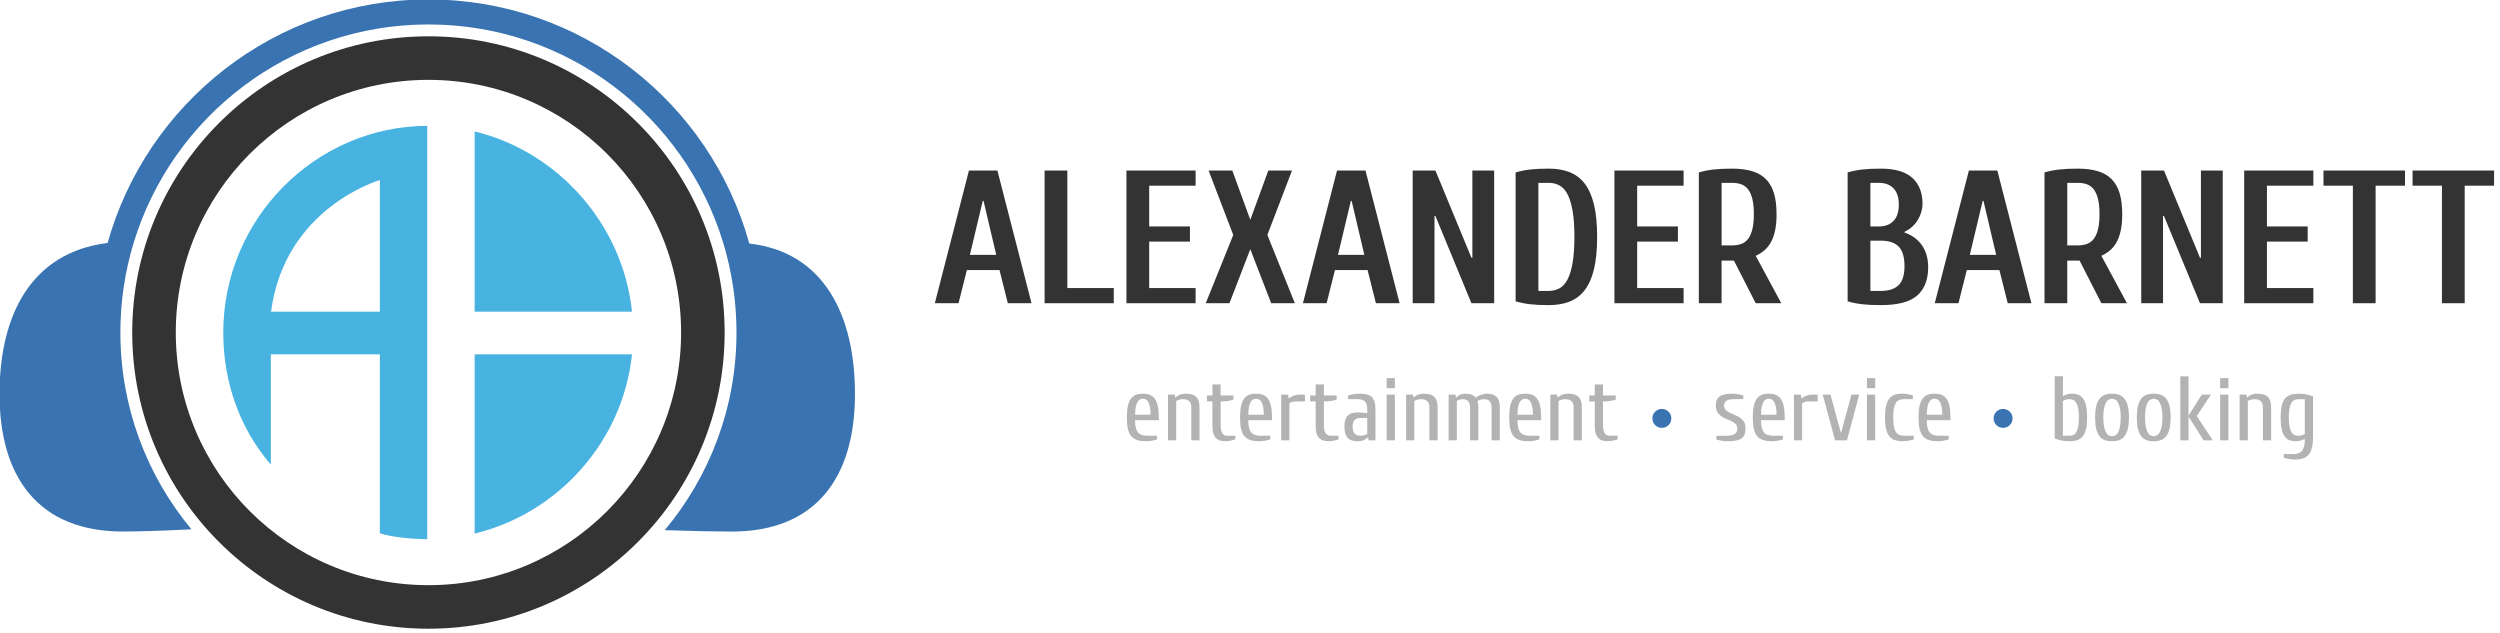 <?xml version="1.0" encoding="UTF-8"?>
<svg id="text" xmlns="http://www.w3.org/2000/svg" viewBox="0 0 1055 267.13">
  <defs>
    <style>
      .cls-1 {
        fill: #48b3e1;
      }

      .cls-2 {
        fill: #333;
      }

      .cls-3 {
        fill: #3973b1;
      }

      .cls-4 {
        fill: #b3b3b3;
      }
    </style>
  </defs>
  <g>
    <path class="cls-3" d="M56.4,102.49C72.6,49.15,122.16,10.32,180.8,10.32s108.16,38.79,124.38,92.11c.06,0,.12,0,.18,0-.06,0-.12,0-.18,0,3.65,11.99,5.62,24.71,5.62,37.89,0,31.75-11.39,60.83-30.29,83.41q18.13.59,28.29.59c35.35,0,52-22.65,52-58,0-32.84-12.73-59.88-44.59-63.56C299.79,43.4,245.39-.23,180.8-.23S61.89,43.53,45.42,102.53h0C13.07,106.53-.2,133.07-.2,166.27c0,35.35,16.65,58.03,52,58.03q10.44,0,28.99-.93c-18.73-22.52-29.99-51.46-29.99-83.05,0-13.15,1.96-25.85,5.59-37.81"/>
    <path class="cls-2" d="M180.8,15.32c-69.04,0-125,55.96-125,125s55.96,125,125,125,125-55.96,125-125S249.84,15.32,180.8,15.32ZM180.8,246.94c-58.88,0-106.62-47.73-106.62-106.62s47.73-106.62,106.62-106.62,106.62,47.73,106.62,106.62-47.73,106.62-106.62,106.62Z"/>
    <path class="cls-1" d="M180.3,227.53V53.11c-47,.13-86.08,39.12-86.08,87.21,0,21.22,7.08,40.66,20.08,55.78v-46.57h46v75.52c5,1.59,13,2.45,20,2.47ZM114.39,131.53c5.74-44,45.91-55.55,45.91-55.55v55.55h-45.91Z"/>
    <g>
      <path class="cls-1" d="M266.7,131.53c-3.85-37-31.4-67.63-66.4-76.06v76.06h66.4Z"/>
      <path class="cls-1" d="M200.3,149.53v75.63c35-8.42,62.55-38.63,66.4-75.63h-66.4Z"/>
    </g>
  </g>
  <g>
    <g>
      <path class="cls-4" d="M489.03,177.32h-10.03c0,1.26.1,2.31.31,3.15.21.84.52,1.5.94,2.01s.98.86,1.66,1.08c.68.22,1.51.33,2.49.33h3.86v1.54c-.59.21-1.32.39-2.18.54-.86.15-1.68.23-2.45.23-1.44,0-2.67-.16-3.7-.48-1.03-.32-1.87-.87-2.53-1.64-.66-.77-1.13-1.8-1.43-3.09-.3-1.29-.44-2.89-.44-4.83s.14-3.54.42-4.82c.28-1.29.71-2.32,1.27-3.09.57-.77,1.27-1.32,2.12-1.64.85-.32,1.83-.48,2.93-.48s2.08.16,2.93.48c.85.32,1.56.87,2.12,1.64.57.77.99,1.8,1.27,3.09.28,1.29.42,2.89.42,4.82v1.16ZM485.56,175.01c0-1.31-.09-2.4-.27-3.26-.18-.86-.42-1.55-.71-2.07s-.64-.88-1.04-1.1c-.4-.22-.82-.33-1.25-.33s-.85.11-1.25.33c-.4.22-.75.59-1.04,1.1-.3.51-.53,1.2-.71,2.07-.18.86-.27,1.95-.27,3.26h6.56Z"/>
      <path class="cls-4" d="M496.37,185.82h-3.47v-19.3h2.89l.19,1.16h.19c.49-.49,1.09-.87,1.81-1.14.72-.27,1.47-.41,2.24-.41.93,0,1.75.08,2.49.25.73.17,1.36.47,1.87.91.51.44.91,1.03,1.2,1.78.28.75.42,1.7.42,2.86v13.9h-3.47v-13.9c0-.67-.09-1.23-.27-1.68-.18-.45-.44-.81-.77-1.08-.33-.27-.72-.46-1.16-.56-.44-.1-.93-.15-1.47-.15-.49,0-.99.08-1.5.23-.51.15-.91.33-1.2.54v16.6Z"/>
      <path class="cls-4" d="M515.12,169.41v10.23c0,.88.08,1.59.25,2.14.17.55.39.98.66,1.29.27.31.57.52.89.64.32.12.62.17.91.17h3.47v1.54c-.23.1-.53.2-.91.29-.37.09-.76.17-1.16.25-.4.08-.79.13-1.18.17-.39.04-.72.06-1,.06-.77,0-1.48-.09-2.14-.27s-1.23-.51-1.72-.98-.87-1.14-1.14-1.99c-.27-.85-.41-1.96-.41-3.32v-10.23h-2.31v-2.51h2.31v-4.63h3.47v4.63h5.4v1.74c-.59.21-1.32.39-2.18.54-.86.15-1.68.23-2.45.23h-.77Z"/>
      <path class="cls-4" d="M536.8,177.32h-10.03c0,1.26.1,2.31.31,3.15.21.84.52,1.5.94,2.01s.98.86,1.66,1.08c.68.22,1.51.33,2.49.33h3.86v1.54c-.59.21-1.32.39-2.18.54-.86.15-1.68.23-2.45.23-1.44,0-2.67-.16-3.7-.48-1.03-.32-1.87-.87-2.53-1.64-.66-.77-1.13-1.8-1.43-3.09-.3-1.29-.44-2.89-.44-4.83s.14-3.54.42-4.82c.28-1.29.71-2.32,1.27-3.09.57-.77,1.27-1.32,2.12-1.64.85-.32,1.83-.48,2.93-.48s2.08.16,2.93.48c.85.32,1.56.87,2.12,1.64.57.77.99,1.8,1.27,3.09.28,1.29.42,2.89.42,4.82v1.16ZM533.33,175.01c0-1.31-.09-2.4-.27-3.26-.18-.86-.42-1.55-.71-2.07s-.64-.88-1.04-1.1c-.4-.22-.82-.33-1.25-.33s-.85.11-1.25.33c-.4.22-.75.59-1.04,1.1-.3.51-.53,1.2-.71,2.07-.18.86-.27,1.95-.27,3.26h6.56Z"/>
      <path class="cls-4" d="M544.13,185.82h-3.47v-19.3h2.93l.19,1.54h.19c.46-.39,1.09-.74,1.87-1.06.78-.32,1.75-.48,2.91-.48h1.93v2.89h-3.86c-.49,0-.96.06-1.43.17-.46.12-.89.32-1.27.6v15.63Z"/>
      <path class="cls-4" d="M558.69,169.41v10.23c0,.88.08,1.59.25,2.14.17.55.39.98.66,1.29.27.31.57.52.89.64.32.12.62.17.91.17h3.47v1.54c-.23.1-.53.2-.91.29-.37.09-.76.17-1.16.25-.4.08-.79.13-1.18.17-.39.04-.72.06-1,.06-.77,0-1.48-.09-2.14-.27s-1.23-.51-1.72-.98-.87-1.14-1.14-1.99c-.27-.85-.41-1.96-.41-3.32v-10.23h-2.31v-2.51h2.31v-4.63h3.47v4.63h5.4v1.74c-.59.21-1.32.39-2.18.54-.86.15-1.68.23-2.45.23h-.77Z"/>
      <path class="cls-4" d="M573.12,186.2c-.87,0-1.67-.08-2.37-.25-.71-.17-1.31-.48-1.81-.95-.5-.46-.89-1.09-1.18-1.89-.28-.8-.42-1.83-.42-3.09s.14-2.2.42-2.97c.28-.77.67-1.38,1.18-1.83.5-.45,1.1-.76,1.81-.93.71-.17,1.5-.25,2.37-.25.59,0,1.23.04,1.93.12.69.08,1.34.17,1.93.27v-1.74c0-.87-.1-1.59-.29-2.14-.19-.55-.47-.98-.83-1.29-.36-.31-.8-.52-1.33-.64-.53-.12-1.12-.17-1.79-.17h-3.86v-1.54c.59-.21,1.32-.39,2.18-.54s1.68-.23,2.45-.23c1.16,0,2.17.09,3.03.27.86.18,1.58.51,2.16.98.58.48,1.02,1.15,1.31,2.01s.44,1.96.44,3.3v13.12h-2.89l-.19-1.16h-.19c-.49.49-1.09.87-1.81,1.14-.72.27-1.47.41-2.24.41ZM576.97,176.36h-2.7c-.98,0-1.8.25-2.47.75-.67.5-1,1.47-1,2.91,0,.77.09,1.41.27,1.91.18.5.42.89.73,1.18.31.28.67.48,1.1.6.42.12.88.17,1.37.17s.99-.08,1.5-.23c.51-.16.91-.33,1.2-.54v-6.75Z"/>
      <path class="cls-4" d="M588.64,159.57v4.25h-3.47v-4.25h3.47ZM588.64,185.82h-3.47v-19.3h3.47v19.3Z"/>
      <path class="cls-4" d="M596.85,185.82h-3.47v-19.3h2.89l.19,1.16h.19c.49-.49,1.09-.87,1.81-1.14.72-.27,1.47-.41,2.24-.41.93,0,1.75.08,2.49.25.73.17,1.36.47,1.87.91.51.44.91,1.03,1.2,1.78.28.75.42,1.7.42,2.86v13.9h-3.47v-13.9c0-.67-.09-1.23-.27-1.68-.18-.45-.44-.81-.77-1.08-.33-.27-.72-.46-1.16-.56-.44-.1-.93-.15-1.47-.15-.49,0-.99.08-1.5.23-.51.15-.91.33-1.2.54v16.6Z"/>
      <path class="cls-4" d="M623.85,185.82h-3.47v-13.9c0-.67-.09-1.23-.27-1.68-.18-.45-.41-.81-.69-1.08-.28-.27-.61-.46-.98-.56-.37-.1-.75-.15-1.14-.15-.49,0-.96.08-1.41.23-.45.15-.82.33-1.1.54v16.6h-3.47v-19.3h2.89l.19,1.16h.19c.49-.49,1.03-.87,1.64-1.14.6-.27,1.34-.41,2.22-.41s1.68.12,2.43.37c.75.25,1.38.69,1.89,1.33.31-.28.67-.53,1.08-.73.41-.21.83-.38,1.25-.52.42-.14.85-.25,1.27-.33.42-.08.8-.12,1.14-.12.77,0,1.48.08,2.14.25.66.17,1.23.47,1.72.91.49.44.87,1.03,1.14,1.78s.41,1.7.41,2.86v13.9h-3.47v-13.9c0-.67-.09-1.23-.27-1.68-.18-.45-.41-.81-.69-1.08-.28-.27-.61-.46-.98-.56-.37-.1-.75-.15-1.14-.15-.59,0-1.15.08-1.68.23-.53.15-.93.33-1.21.54.1.28.19.66.27,1.12s.12.99.12,1.58v13.9Z"/>
      <path class="cls-4" d="M650.38,177.32h-10.03c0,1.26.1,2.31.31,3.15.21.84.52,1.5.94,2.01s.98.86,1.66,1.08c.68.22,1.51.33,2.49.33h3.86v1.54c-.59.21-1.32.39-2.18.54-.86.15-1.68.23-2.45.23-1.44,0-2.67-.16-3.7-.48-1.03-.32-1.87-.87-2.53-1.64-.66-.77-1.13-1.8-1.43-3.09-.3-1.29-.44-2.89-.44-4.83s.14-3.54.42-4.82c.28-1.29.71-2.32,1.27-3.09.57-.77,1.27-1.32,2.12-1.64.85-.32,1.83-.48,2.93-.48s2.08.16,2.93.48c.85.32,1.56.87,2.12,1.64.57.77.99,1.8,1.27,3.09.28,1.29.42,2.89.42,4.82v1.16ZM646.91,175.01c0-1.31-.09-2.4-.27-3.26-.18-.86-.42-1.55-.71-2.07s-.64-.88-1.04-1.1c-.4-.22-.82-.33-1.25-.33s-.85.11-1.25.33c-.4.22-.75.59-1.04,1.1-.3.51-.53,1.2-.71,2.07-.18.86-.27,1.95-.27,3.26h6.56Z"/>
      <path class="cls-4" d="M657.71,185.82h-3.47v-19.3h2.89l.19,1.16h.19c.49-.49,1.09-.87,1.81-1.14.72-.27,1.47-.41,2.24-.41.93,0,1.75.08,2.49.25.73.17,1.36.47,1.87.91.51.44.91,1.03,1.2,1.78.28.75.42,1.7.42,2.86v13.9h-3.47v-13.9c0-.67-.09-1.23-.27-1.68-.18-.45-.44-.81-.77-1.08-.33-.27-.72-.46-1.16-.56-.44-.1-.93-.15-1.47-.15-.49,0-.99.08-1.5.23-.51.15-.91.33-1.2.54v16.6Z"/>
      <path class="cls-4" d="M676.47,169.41v10.23c0,.88.08,1.59.25,2.14.17.55.39.98.66,1.29.27.31.57.52.89.64.32.12.62.17.91.17h3.47v1.54c-.23.1-.53.2-.91.29-.37.09-.76.17-1.16.25-.4.08-.79.13-1.18.17-.39.04-.72.06-1,.06-.77,0-1.48-.09-2.14-.27s-1.23-.51-1.72-.98-.87-1.14-1.14-1.99c-.27-.85-.41-1.96-.41-3.32v-10.23h-2.31v-2.51h2.31v-4.63h3.47v4.63h5.4v1.74c-.59.21-1.32.39-2.18.54-.86.15-1.68.23-2.45.23h-.77Z"/>
      <path class="cls-4" d="M727.56,171.15c0,.77.22,1.38.67,1.83.45.45,1.01.84,1.68,1.18.67.33,1.39.65,2.18.95.78.3,1.51.68,2.18,1.14.67.46,1.23,1.05,1.68,1.76.45.71.67,1.64.67,2.8,0,1.05-.15,1.93-.44,2.62-.3.7-.76,1.25-1.39,1.66-.63.41-1.43.7-2.41.87s-2.13.25-3.47.25c-.77,0-1.59-.08-2.45-.23-.86-.15-1.59-.33-2.18-.54v-1.54h3.86c1.75,0,3.02-.23,3.82-.68s1.2-1.25,1.2-2.41c0-.77-.23-1.38-.67-1.83-.45-.45-1.01-.84-1.68-1.18-.67-.33-1.39-.65-2.18-.95s-1.51-.68-2.18-1.14c-.67-.46-1.23-1.05-1.68-1.76-.45-.71-.67-1.64-.67-2.8,0-1.93.58-3.25,1.74-3.96s2.89-1.06,5.21-1.06c.77,0,1.59.08,2.45.23.86.15,1.59.33,2.18.54v1.54h-3.86c-1.36,0-2.41.21-3.14.62-.73.41-1.1,1.11-1.1,2.08Z"/>
      <path class="cls-4" d="M753.17,177.32h-10.03c0,1.26.1,2.31.31,3.15.21.84.52,1.5.94,2.01.42.5.98.86,1.66,1.08.68.22,1.51.33,2.49.33h3.86v1.54c-.59.21-1.32.39-2.18.54s-1.68.23-2.45.23c-1.44,0-2.67-.16-3.7-.48-1.03-.32-1.87-.87-2.53-1.64-.66-.77-1.13-1.8-1.43-3.09-.3-1.29-.44-2.89-.44-4.83s.14-3.54.42-4.82.71-2.32,1.27-3.09c.56-.77,1.27-1.32,2.12-1.64.85-.32,1.83-.48,2.93-.48s2.08.16,2.93.48c.85.32,1.55.87,2.12,1.64.56.77.99,1.8,1.27,3.09.28,1.29.42,2.89.42,4.82v1.16ZM749.7,175.01c0-1.31-.09-2.4-.27-3.26-.18-.86-.42-1.55-.71-2.07s-.64-.88-1.04-1.1c-.4-.22-.82-.33-1.25-.33s-.86.11-1.25.33c-.4.22-.75.59-1.04,1.1-.3.51-.53,1.2-.71,2.07s-.27,1.95-.27,3.26h6.56Z"/>
      <path class="cls-4" d="M760.5,185.82h-3.47v-19.3h2.93l.19,1.54h.19c.46-.39,1.09-.74,1.87-1.06.78-.32,1.75-.48,2.91-.48h1.93v2.89h-3.86c-.49,0-.96.06-1.43.17-.46.12-.89.32-1.27.6v15.63Z"/>
      <path class="cls-4" d="M774.39,185.82l-5.21-19.3h3.28l4.36,16.02h.15l4.36-16.02h3.28l-5.21,19.3h-5.01Z"/>
      <path class="cls-4" d="M791.32,159.57v4.25h-3.47v-4.25h3.47ZM791.32,185.82h-3.47v-19.3h3.47v19.3Z"/>
      <path class="cls-4" d="M803.37,168.45c-.72,0-1.36.12-1.91.35-.55.23-1.02.64-1.39,1.22-.37.58-.66,1.36-.85,2.35-.19.99-.29,2.26-.29,3.8s.1,2.82.29,3.82c.19,1,.49,1.79.89,2.37.4.58.9.98,1.5,1.2.6.22,1.32.33,2.14.33h3.86v1.54c-.59.21-1.32.39-2.18.54s-1.68.23-2.45.23c-1.31,0-2.44-.16-3.37-.48s-1.72-.87-2.33-1.64c-.62-.77-1.07-1.8-1.37-3.09-.3-1.29-.44-2.89-.44-4.83s.15-3.54.44-4.82c.29-1.29.74-2.32,1.33-3.09.59-.77,1.33-1.32,2.22-1.64.89-.32,1.93-.48,3.14-.48.77,0,1.59.08,2.45.23s1.59.33,2.18.54v1.54h-3.86Z"/>
      <path class="cls-4" d="M823.12,177.32h-10.03c0,1.26.1,2.31.31,3.15.21.84.52,1.5.94,2.01.42.5.98.86,1.66,1.08.68.22,1.51.33,2.49.33h3.86v1.54c-.59.21-1.32.39-2.18.54s-1.68.23-2.45.23c-1.44,0-2.67-.16-3.7-.48-1.03-.32-1.87-.87-2.53-1.64-.66-.77-1.13-1.8-1.43-3.09-.3-1.29-.44-2.89-.44-4.83s.14-3.54.42-4.82.71-2.32,1.27-3.09c.56-.77,1.27-1.32,2.12-1.64.85-.32,1.83-.48,2.93-.48s2.08.16,2.93.48c.85.32,1.55.87,2.12,1.64.56.77.99,1.8,1.27,3.09.28,1.29.42,2.89.42,4.82v1.16ZM819.65,175.01c0-1.31-.09-2.4-.27-3.26-.18-.86-.42-1.55-.71-2.07s-.64-.88-1.04-1.1c-.4-.22-.82-.33-1.25-.33s-.86.11-1.25.33c-.4.22-.75.59-1.04,1.1-.3.51-.53,1.2-.71,2.07-.18.86-.27,1.95-.27,3.26h6.56Z"/>
      <path class="cls-4" d="M870.55,167.1c.59-.28,1.19-.51,1.79-.7.6-.18,1.29-.27,2.06-.27,1,0,1.9.16,2.7.48.8.32,1.47.87,2.01,1.64.54.77.95,1.8,1.23,3.09.28,1.29.42,2.89.42,4.82s-.15,3.54-.44,4.83c-.3,1.29-.75,2.32-1.37,3.09-.62.77-1.39,1.32-2.33,1.64s-2.06.48-3.37.48c-1.16,0-2.23-.1-3.22-.29-.99-.19-1.97-.48-2.95-.87v-26.25h3.47v8.3ZM870.55,183.89h2.7c.62,0,1.18-.11,1.68-.33.5-.22.93-.62,1.27-1.2.35-.58.62-1.37.81-2.37.19-1,.29-2.28.29-3.82s-.1-2.81-.29-3.8c-.19-.99-.46-1.78-.81-2.35-.35-.58-.77-.98-1.27-1.22-.5-.23-1.06-.35-1.68-.35-.49,0-.99.08-1.5.23-.51.15-.91.33-1.2.54v14.67Z"/>
      <path class="cls-4" d="M898.41,176.17c0,1.88-.15,3.46-.46,4.75-.31,1.29-.76,2.32-1.37,3.11-.6.79-1.35,1.34-2.24,1.68-.89.33-1.91.5-3.07.5s-2.18-.17-3.07-.5c-.89-.33-1.63-.89-2.24-1.68-.6-.78-1.06-1.82-1.37-3.11-.31-1.29-.46-2.87-.46-4.75s.15-3.46.46-4.75.76-2.32,1.37-3.11c.6-.79,1.35-1.34,2.24-1.68.89-.33,1.91-.5,3.07-.5s2.18.17,3.07.5c.89.33,1.63.89,2.24,1.68s1.06,1.82,1.37,3.11.46,2.87.46,4.75ZM894.94,176.17c0-1.54-.1-2.82-.31-3.84-.21-1.02-.48-1.83-.81-2.43-.33-.6-.72-1.03-1.16-1.27-.44-.24-.9-.37-1.39-.37s-.95.12-1.39.37c-.44.25-.82.67-1.16,1.27-.33.61-.6,1.42-.81,2.43-.21,1.02-.31,2.3-.31,3.84s.1,2.83.31,3.84c.21,1.02.48,1.83.81,2.43.33.61.72,1.03,1.16,1.27.44.25.9.37,1.39.37s.95-.12,1.39-.37c.44-.24.82-.67,1.16-1.27.33-.6.6-1.41.81-2.43.21-1.02.31-2.3.31-3.84Z"/>
      <path class="cls-4" d="M916.01,176.17c0,1.88-.15,3.46-.46,4.75-.31,1.29-.76,2.32-1.37,3.11-.6.79-1.35,1.34-2.24,1.68-.89.33-1.91.5-3.07.5s-2.18-.17-3.07-.5c-.89-.33-1.63-.89-2.24-1.68-.6-.78-1.06-1.82-1.37-3.11-.31-1.29-.46-2.87-.46-4.75s.15-3.46.46-4.75.76-2.32,1.37-3.11c.6-.79,1.35-1.34,2.24-1.68.89-.33,1.91-.5,3.07-.5s2.18.17,3.07.5c.89.33,1.63.89,2.24,1.68s1.06,1.82,1.37,3.11c.31,1.29.46,2.87.46,4.75ZM912.54,176.17c0-1.54-.1-2.82-.31-3.84-.21-1.02-.48-1.83-.81-2.43-.33-.6-.72-1.03-1.16-1.27-.44-.24-.9-.37-1.39-.37s-.95.12-1.39.37c-.44.25-.82.67-1.16,1.27-.33.61-.6,1.42-.81,2.43-.21,1.02-.31,2.3-.31,3.84s.1,2.83.31,3.84c.21,1.02.48,1.83.81,2.43.33.61.72,1.03,1.16,1.27.44.25.9.37,1.39.37s.95-.12,1.39-.37c.44-.24.82-.67,1.16-1.27.33-.6.6-1.41.81-2.43.21-1.02.31-2.3.31-3.84Z"/>
      <path class="cls-4" d="M923.56,175.78v10.04h-3.47v-27.02h3.47v16.6l5.59-8.88h3.86l-5.98,9.07,6.75,10.23h-3.86l-6.36-10.04Z"/>
      <path class="cls-4" d="M940.38,159.57v4.25h-3.47v-4.25h3.47ZM940.38,185.82h-3.47v-19.3h3.47v19.3Z"/>
      <path class="cls-4" d="M948.59,185.82h-3.47v-19.3h2.89l.19,1.16h.19c.49-.49,1.09-.87,1.81-1.14.72-.27,1.47-.41,2.24-.41.93,0,1.75.08,2.49.25.73.17,1.36.47,1.87.91.51.44.91,1.03,1.2,1.78s.42,1.7.42,2.86v13.9h-3.47v-13.9c0-.67-.09-1.23-.27-1.68s-.44-.81-.77-1.08c-.33-.27-.72-.46-1.16-.56-.44-.1-.93-.15-1.47-.15-.49,0-.99.08-1.5.23-.51.15-.91.33-1.2.54v16.6Z"/>
      <path class="cls-4" d="M972.63,185.24c-.59.28-1.19.52-1.79.7-.6.18-1.29.27-2.06.27-1,0-1.9-.16-2.7-.48s-1.46-.87-2-1.64c-.54-.77-.95-1.8-1.23-3.09-.28-1.29-.42-2.89-.42-4.83s.15-3.54.44-4.82c.29-1.29.75-2.32,1.37-3.09.62-.77,1.39-1.32,2.33-1.64.94-.32,2.06-.48,3.37-.48,1.16,0,2.23.1,3.22.29.99.19,1.97.48,2.95.87v16.98c0,1.83-.15,3.36-.44,4.59-.3,1.23-.76,2.23-1.39,2.97s-1.43,1.28-2.41,1.6c-.98.32-2.13.48-3.47.48-.77,0-1.59-.08-2.45-.23s-1.59-.33-2.18-.54v-1.54h3.86c.87,0,1.63-.1,2.26-.31.63-.21,1.15-.56,1.56-1.06.41-.5.71-1.16.91-1.97.19-.81.29-1.82.29-3.03ZM972.63,168.45h-2.7c-.62,0-1.18.12-1.68.35-.5.23-.93.64-1.27,1.22-.35.58-.62,1.36-.81,2.35-.19.99-.29,2.26-.29,3.8s.1,2.82.29,3.82c.19,1,.46,1.79.81,2.37.35.58.77.98,1.27,1.2.5.22,1.06.33,1.68.33.49,0,.99-.08,1.5-.23.51-.16.91-.33,1.2-.54v-14.67Z"/>
    </g>
    <g>
      <path class="cls-2" d="M408.02,113.96l-3.52,14h-10l14.4-56h12l14.4,56h-10l-3.52-14h-13.76ZM415.05,84.76h-.32l-5.44,22.8h11.12l-5.36-22.8Z"/>
      <path class="cls-2" d="M450.42,121.56h19.59v6.4h-29.19v-56h9.6v49.6Z"/>
      <path class="cls-2" d="M484.96,121.56h19.59v6.4h-29.19v-56h29.19v6.4h-19.59v17.2h17.19v6.4h-17.19v19.6Z"/>
      <path class="cls-2" d="M520.03,71.96l7.6,20.8,7.6-20.8h10l-10.4,27.2,11.6,28.8h-10l-8.8-22.8-8.8,22.8h-10l11.6-28.8-10.4-27.2h10Z"/>
      <path class="cls-2" d="M563.35,113.96l-3.52,14h-10l14.4-56h12l14.4,56h-10l-3.52-14h-13.76ZM570.39,84.76h-.32l-5.44,22.8h11.12l-5.36-22.8Z"/>
      <path class="cls-2" d="M605.75,91.16h-.4v36.8h-9.2v-56h9.6l15.19,36.8h.4v-36.8h9.2v56h-9.6l-15.19-36.8Z"/>
      <path class="cls-2" d="M673.99,99.96c0,5.39-.44,9.92-1.32,13.6-.88,3.68-2.19,6.64-3.92,8.88-1.73,2.24-3.87,3.85-6.4,4.84-2.53.99-5.45,1.48-8.76,1.48-3.04,0-5.63-.12-7.76-.36-2.13-.24-4.21-.65-6.24-1.24v-54.4c2.03-.59,4.1-1,6.24-1.24,2.13-.24,4.72-.36,7.76-.36,3.31,0,6.22.49,8.76,1.48,2.53.99,4.66,2.6,6.4,4.84,1.73,2.24,3.04,5.2,3.92,8.88.88,3.68,1.32,8.21,1.32,13.6ZM664.4,99.96c0-4.48-.27-8.2-.8-11.16-.53-2.96-1.27-5.29-2.2-7-.93-1.71-2.07-2.91-3.4-3.6-1.33-.69-2.8-1.04-4.4-1.04h-4.4v45.6h4.4c1.6,0,3.07-.35,4.4-1.04,1.33-.69,2.47-1.89,3.4-3.6.93-1.71,1.67-4.04,2.2-7,.53-2.96.8-6.68.8-11.16Z"/>
      <path class="cls-2" d="M690.89,121.56h19.59v6.4h-29.19v-56h29.19v6.4h-19.59v17.2h17.19v6.4h-17.19v19.6Z"/>
      <path class="cls-2" d="M749.71,90.36c0,2.72-.21,5.05-.64,7-.43,1.95-1.03,3.6-1.8,4.96-.78,1.36-1.71,2.49-2.8,3.4-1.09.91-2.28,1.65-3.56,2.24l10.8,20h-10.8l-9.2-18h-5.2v18h-9.6v-55.2c2.03-.59,4.1-1,6.24-1.24,2.13-.24,4.72-.36,7.76-.36,3.3,0,6.14.36,8.52,1.08,2.37.72,4.32,1.85,5.84,3.4,1.52,1.55,2.64,3.53,3.36,5.96.72,2.43,1.08,5.35,1.08,8.76ZM730.92,103.56c1.49,0,2.81-.21,3.96-.64,1.15-.43,2.11-1.16,2.88-2.2.77-1.04,1.36-2.4,1.76-4.08.4-1.68.6-3.77.6-6.28s-.2-4.6-.6-6.28c-.4-1.68-.99-3.04-1.76-4.08-.77-1.04-1.73-1.77-2.88-2.2-1.15-.43-2.47-.64-3.96-.64h-4.4v26.4h4.4Z"/>
      <path class="cls-2" d="M803.69,98.12c3.2,1.12,5.66,2.93,7.4,5.44,1.73,2.51,2.6,5.57,2.6,9.2,0,5.23-1.53,9.2-4.6,11.92-3.07,2.72-8.2,4.08-15.39,4.08-3.04,0-5.63-.12-7.76-.36-2.13-.24-4.21-.65-6.24-1.24v-54.4c2.03-.59,4.11-1,6.24-1.24,2.13-.24,4.72-.36,7.76-.36,6.02,0,10.46,1.31,13.32,3.92,2.85,2.61,4.28,6.24,4.28,10.88,0,2.4-.67,4.69-2,6.88-1.33,2.19-3.2,3.84-5.6,4.96v.32ZM792.9,95.56c2.61,0,4.66-.77,6.16-2.32,1.49-1.55,2.24-3.84,2.24-6.88s-.75-5.33-2.24-6.88c-1.49-1.55-3.55-2.32-6.16-2.32h-3.6v18.4h3.6ZM789.3,101.56v21.2h4.4c3.41,0,5.93-.83,7.56-2.48,1.63-1.65,2.44-4.29,2.44-7.92,0-3.84-.81-6.6-2.44-8.28-1.63-1.68-4.15-2.52-7.56-2.52h-4.4Z"/>
      <path class="cls-2" d="M829.99,113.96l-3.52,14h-10l14.4-56h12l14.39,56h-10l-3.52-14h-13.76ZM837.02,84.76h-.32l-5.44,22.8h11.12l-5.36-22.8Z"/>
      <path class="cls-2" d="M895.58,90.36c0,2.72-.21,5.05-.64,7-.43,1.95-1.03,3.6-1.8,4.96-.77,1.36-1.71,2.49-2.8,3.4-1.09.91-2.28,1.65-3.56,2.24l10.8,20h-10.8l-9.2-18h-5.2v18h-9.6v-55.2c2.03-.59,4.11-1,6.24-1.24,2.13-.24,4.72-.36,7.76-.36,3.3,0,6.14.36,8.52,1.08,2.37.72,4.32,1.85,5.84,3.4,1.52,1.55,2.64,3.53,3.36,5.96.72,2.43,1.08,5.35,1.08,8.76ZM876.79,103.56c1.49,0,2.81-.21,3.96-.64,1.15-.43,2.11-1.16,2.88-2.2.77-1.04,1.36-2.4,1.76-4.08.4-1.68.6-3.77.6-6.28s-.2-4.6-.6-6.28-.99-3.04-1.76-4.08c-.77-1.04-1.73-1.77-2.88-2.2-1.15-.43-2.47-.64-3.96-.64h-4.4v26.4h4.4Z"/>
      <path class="cls-2" d="M913.2,91.16h-.4v36.8h-9.2v-56h9.6l15.19,36.8h.4v-36.8h9.2v56h-9.6l-15.19-36.8Z"/>
      <path class="cls-2" d="M956.65,121.56h19.59v6.4h-29.19v-56h29.19v6.4h-19.59v17.2h17.19v6.4h-17.19v19.6Z"/>
      <path class="cls-2" d="M980.52,71.96h34.39v6.4h-12.4v49.6h-9.6v-49.6h-12.4v-6.4Z"/>
      <path class="cls-2" d="M1018.11,71.96h34.39v6.4h-12.4v49.6h-9.6v-49.6h-12.4v-6.4Z"/>
    </g>
    <circle class="cls-3" cx="701.3" cy="176.56" r="4"/>
    <circle class="cls-3" cx="845.3" cy="176.56" r="4"/>
  </g>
</svg>